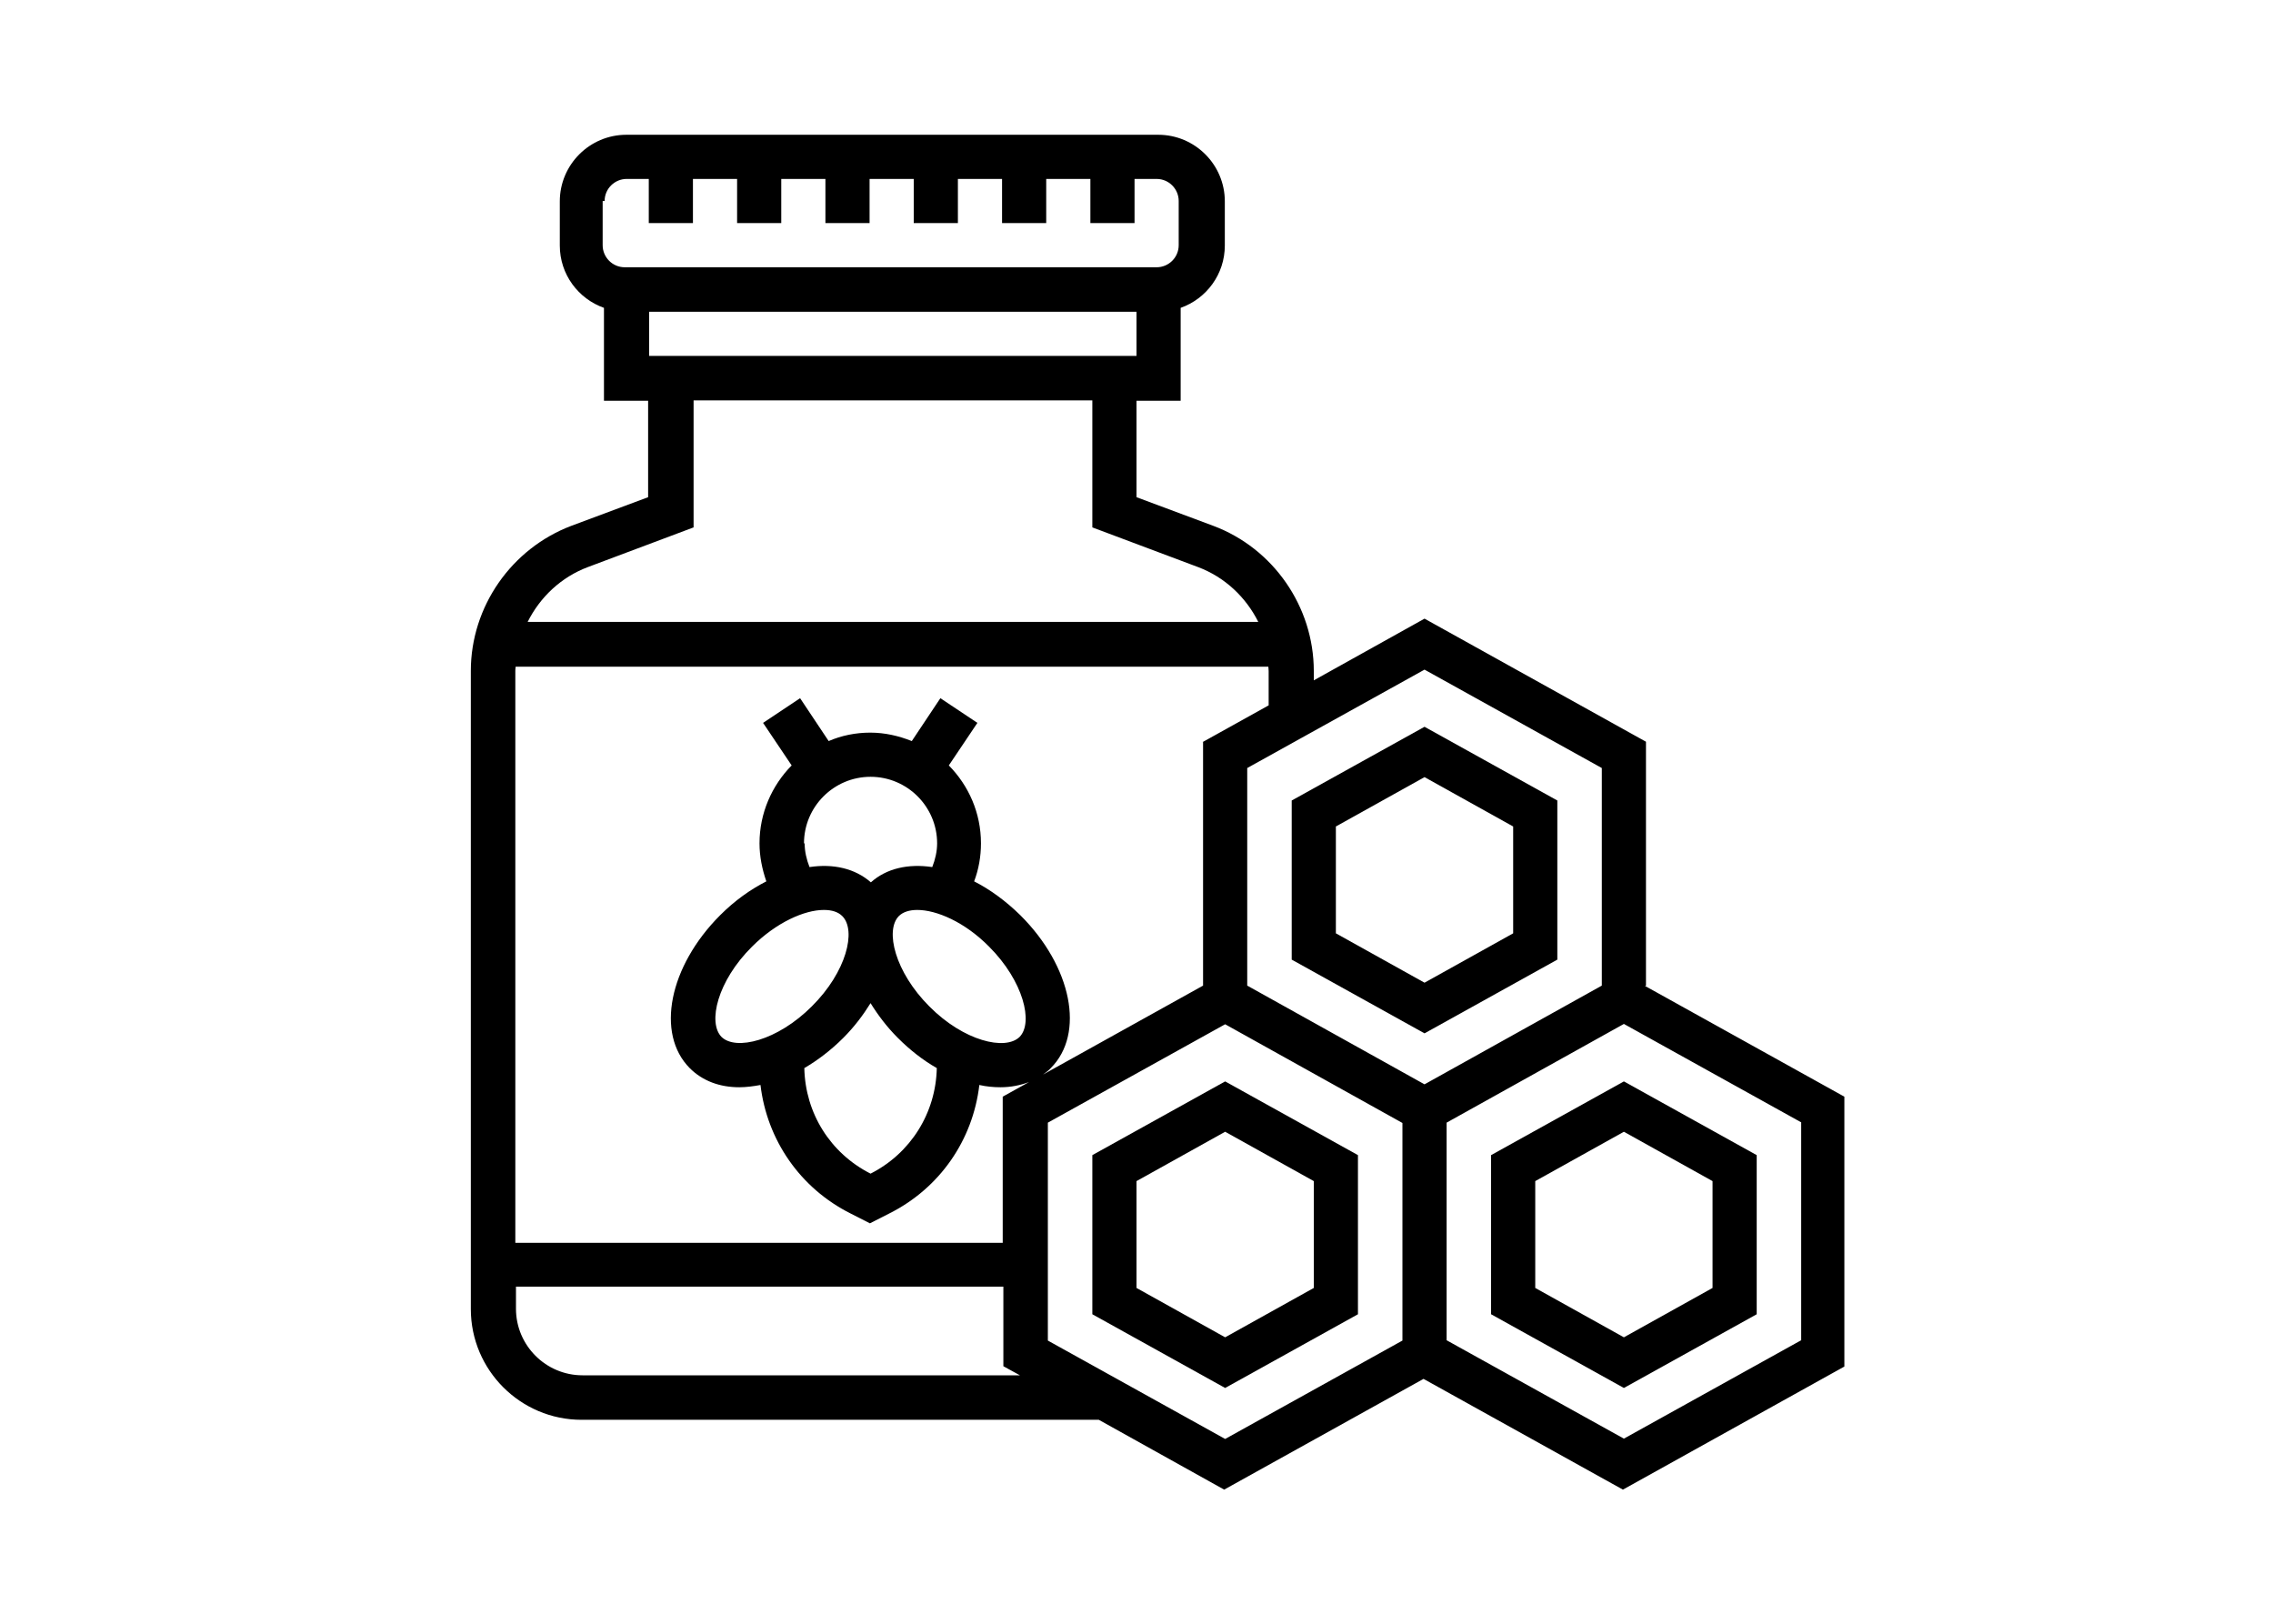 <svg viewBox="0 0 70 50" xmlns="http://www.w3.org/2000/svg" id="Layer_1"><path d="M47.96,29.55v-4.9l-4.09-2.27-4.09,2.27v4.9l4.09,2.27,4.09-2.27ZM41.14,25.45l2.73-1.52,2.73,1.52v3.29l-2.73,1.52-2.73-1.52v-3.29ZM41.14,25.45"></path><path d="M50.69,30.35v-7.51l-6.82-3.79-3.41,1.9v-.29c0-1.98-1.25-3.78-3.1-4.47l-2.36-.88v-2.97h1.36v-2.86c.79-.28,1.36-1.03,1.36-1.92v-1.36c0-1.13-.92-2.05-2.05-2.05h-16.38c-1.13,0-2.05.92-2.05,2.05v1.36c0,.89.57,1.64,1.36,1.92v2.86h1.36v2.97l-2.36.88c-1.85.7-3.1,2.49-3.1,4.47v19.65c0,1.88,1.53,3.41,3.41,3.41h15.93l3.86,2.15,6.14-3.41,6.14,3.41,6.82-3.79v-8.31l-6.14-3.41ZM49.33,23.65v6.7l-2.73,1.52-2.73,1.52-2.73-1.52-2.73-1.52v-6.7l5.46-3.03,5.46,3.03ZM37.05,22.84v7.51l-4.93,2.74c.08-.06.17-.12.24-.2,1.06-1.06.65-3.13-.94-4.71-.45-.44-.93-.79-1.42-1.04.14-.37.21-.77.21-1.17,0-.94-.38-1.78-.99-2.4l.88-1.31-1.14-.76-.88,1.32c-.4-.16-.83-.26-1.28-.26s-.89.09-1.28.26l-.88-1.32-1.14.76.88,1.31c-.61.62-.99,1.47-.99,2.4,0,.4.08.79.21,1.17-.49.25-.97.59-1.42,1.04-1.58,1.58-1.99,3.65-.94,4.71.4.4.93.59,1.53.59.21,0,.43-.03.65-.07.2,1.69,1.22,3.18,2.78,3.96l.59.3.59-.3c1.56-.78,2.58-2.26,2.78-3.96.22.05.44.07.65.07.32,0,.61-.06.88-.16l-.81.45v4.5h-15.01v-17.6s0-.09.01-.14h23.18s.01.09.01.14v1.05l-2.05,1.14ZM24.76,25.97c0-1.13.92-2.05,2.05-2.05s2.05.92,2.05,2.05c0,.25-.06.5-.15.73-.74-.11-1.41.04-1.89.47-.49-.43-1.16-.58-1.89-.47-.09-.23-.15-.48-.15-.73h0ZM25.37,28.02c.25,0,.44.06.57.19.44.44.13,1.72-.94,2.78-1.06,1.06-2.34,1.37-2.78.94-.43-.44-.13-1.72.94-2.78.75-.75,1.62-1.13,2.21-1.13h0ZM25.97,31.96c.34-.34.61-.7.84-1.07.23.37.5.73.84,1.07.38.38.78.69,1.2.93-.03,1.38-.8,2.62-2.04,3.25-1.24-.63-2.01-1.86-2.04-3.25.41-.24.82-.55,1.2-.93h0ZM28.62,30.99c-1.06-1.06-1.37-2.34-.94-2.78.13-.13.33-.19.57-.19.59,0,1.46.37,2.21,1.13,1.06,1.06,1.37,2.34.94,2.78-.44.43-1.72.13-2.78-.94h0ZM19.99,10.96v-1.36h15.01v1.36h-15.01ZM18.62,6.19c0-.38.31-.68.68-.68h.68v1.36h1.36v-1.36h1.36v1.36h1.36v-1.36h1.36v1.36h1.36v-1.36h1.36v1.36h1.36v-1.36h1.36v1.36h1.36v-1.36h1.36v1.36h1.36v-1.36h.68c.38,0,.68.31.68.68v1.36c0,.38-.31.68-.68.68h-16.38c-.38,0-.68-.31-.68-.68v-1.36ZM18.11,17.46l3.25-1.22v-3.91h12.28v3.91l3.25,1.22c.83.31,1.48.93,1.86,1.69h-22.5c.38-.76,1.03-1.38,1.86-1.69h0ZM17.94,42.35c-1.13,0-2.05-.92-2.05-2.05v-.68h15.01v2.45l.51.28h-13.47ZM32.27,41.27v-6.7l5.46-3.03,2.73,1.52,2.73,1.52v6.7l-5.46,3.03-5.46-3.03ZM55.47,41.27l-5.46,3.03-5.46-3.03v-6.7l2.73-1.52,2.73-1.52,5.46,3.03v6.7ZM55.47,41.27"></path><path d="M45.92,35.57v4.9l4.09,2.27,4.09-2.27v-4.9l-4.09-2.27-4.09,2.27ZM52.74,39.66l-2.73,1.52-2.73-1.52v-3.29l2.73-1.52,2.73,1.52v3.29ZM52.74,39.66"></path><path d="M33.64,35.57v4.9l4.09,2.27,4.09-2.27v-4.9l-4.09-2.27-4.09,2.27ZM40.46,39.66l-2.73,1.52-2.73-1.52v-3.29l2.73-1.52,2.73,1.52v3.29ZM40.46,39.66"></path></svg>